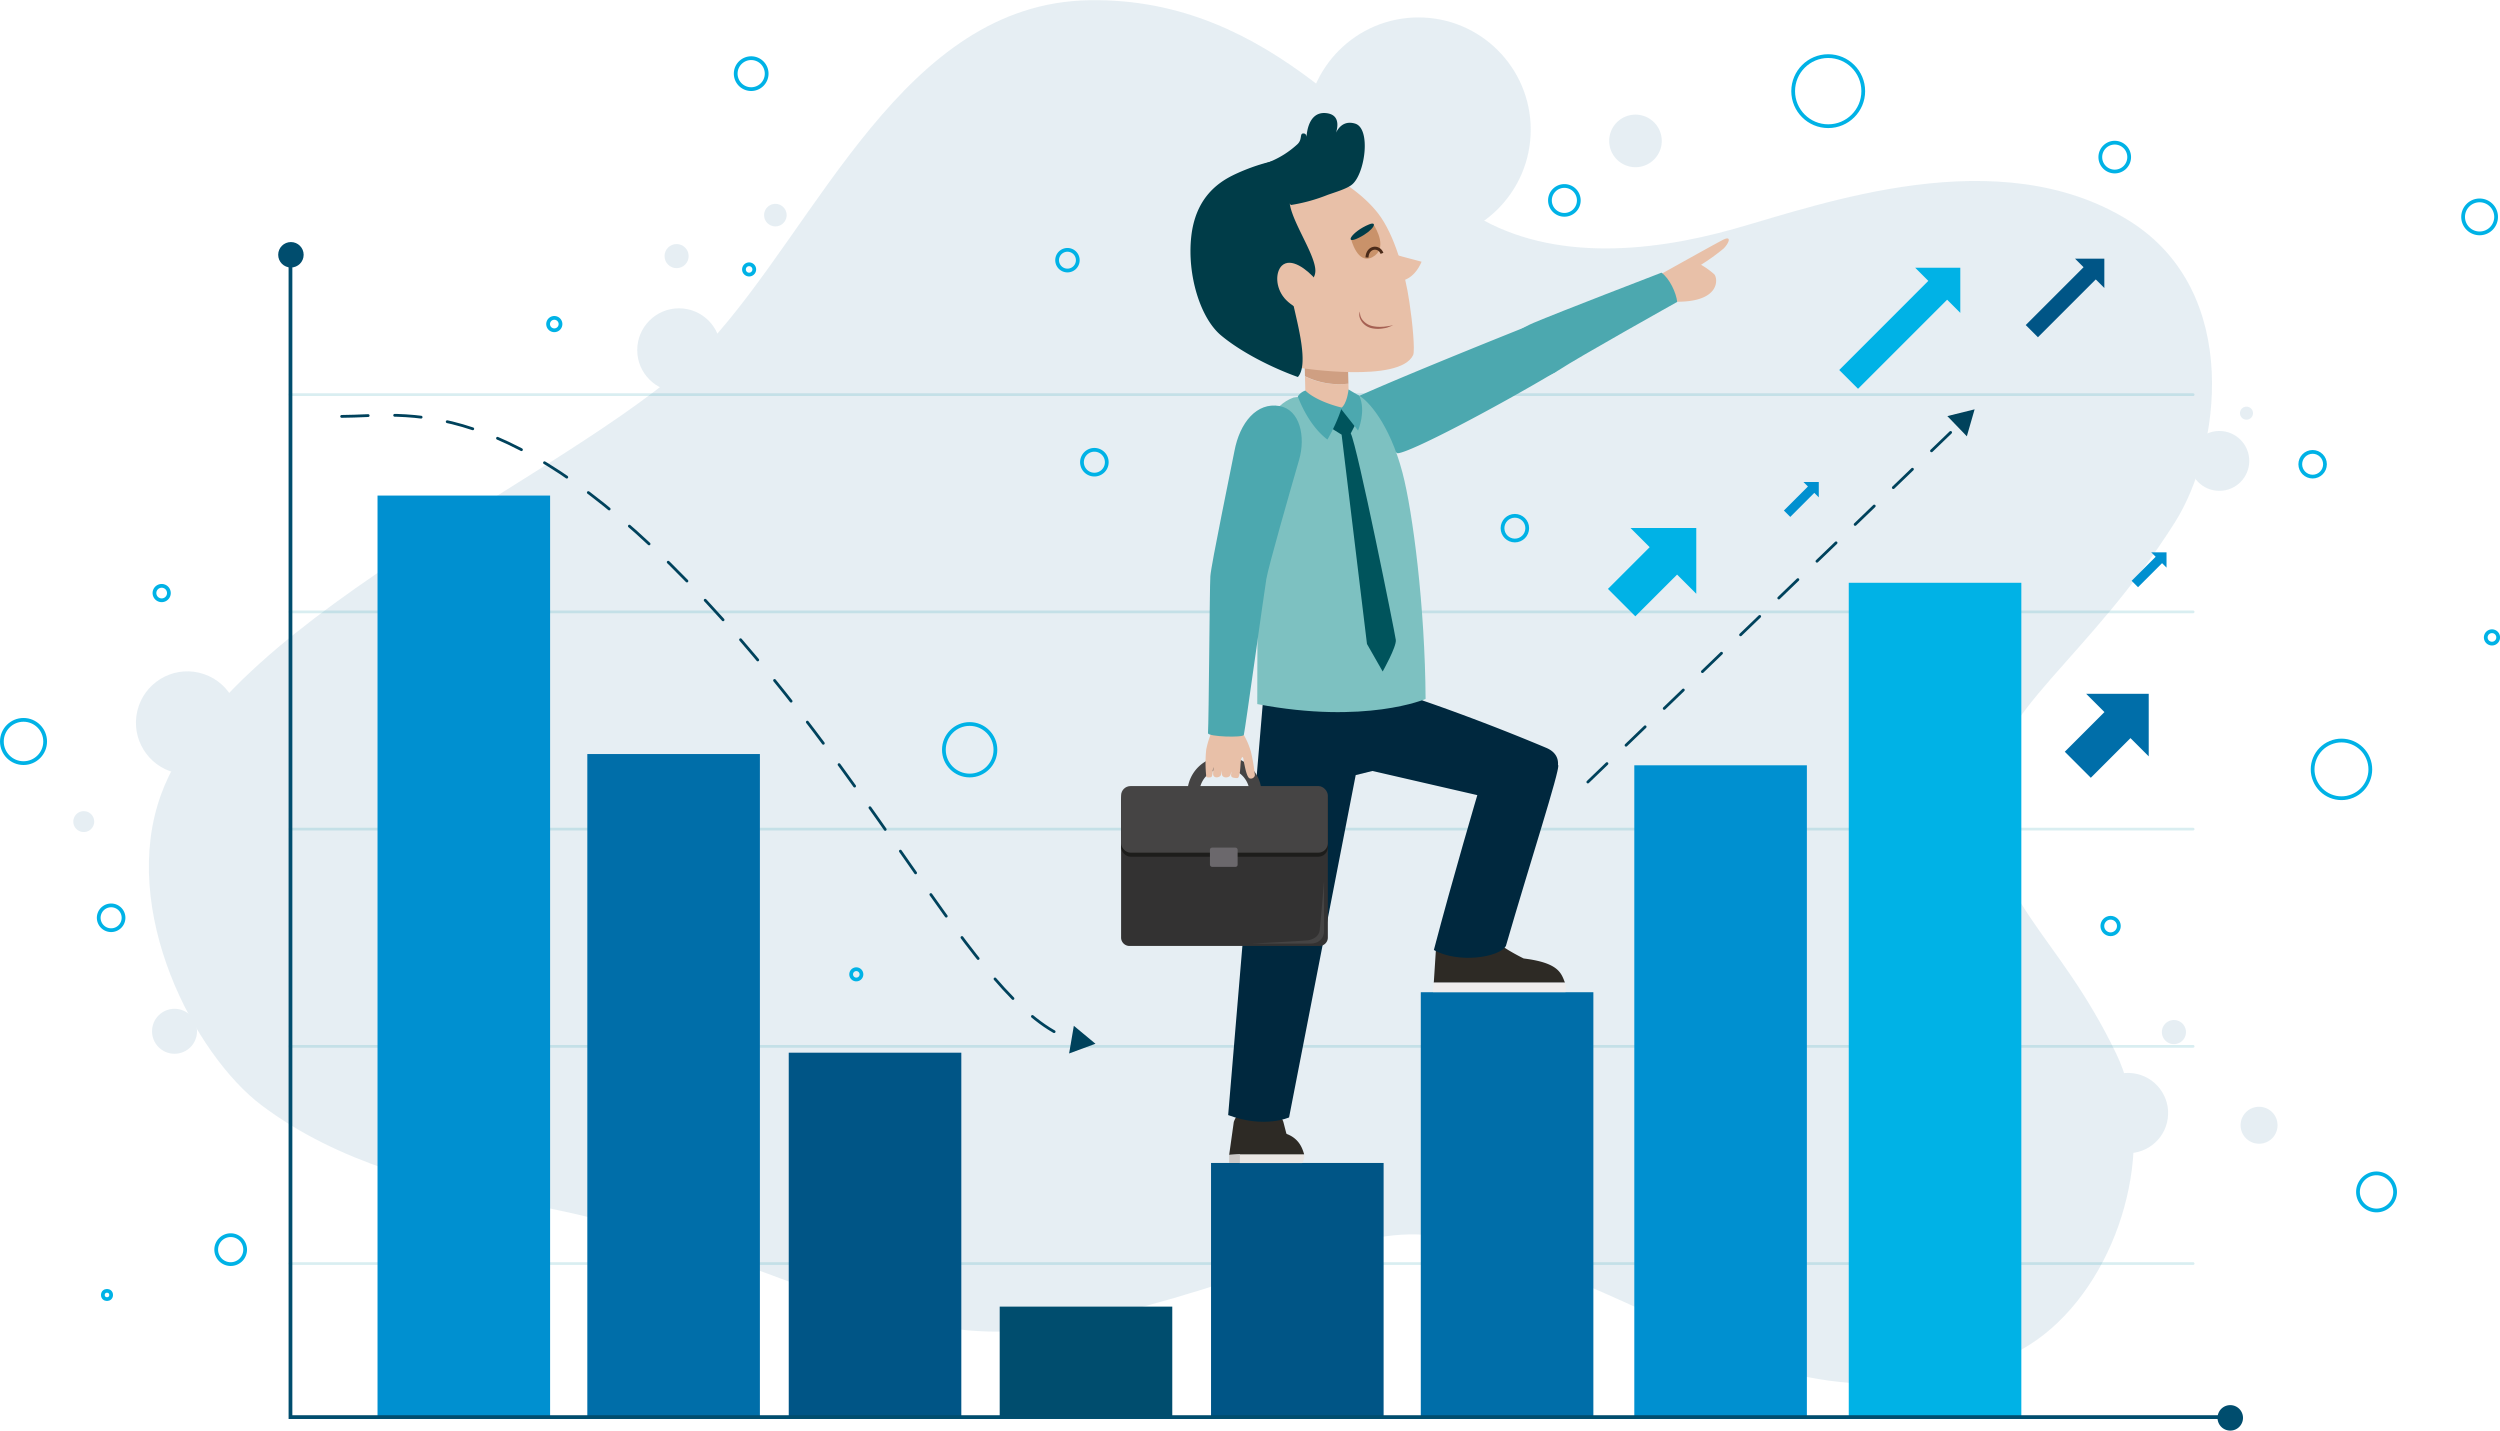<svg id="OBJECTS" xmlns="http://www.w3.org/2000/svg" xmlns:xlink="http://www.w3.org/1999/xlink" viewBox="0 0 665.65 380.91"><defs><style>.cls-1{opacity:0.1;}.cls-2{fill:#005586;}.cls-3{opacity:0.15;}.cls-25,.cls-28,.cls-30,.cls-31,.cls-4{fill:none;stroke-miterlimit:10;}.cls-4{stroke:#008da3;stroke-width:0.73px;}.cls-28,.cls-4{stroke-linecap:round;}.cls-5{fill:#0090d0;}.cls-6{fill:#006ea9;}.cls-7{fill:#004d6e;}.cls-8{fill:#00b2e6;}.cls-9{fill:#4ca8af;}.cls-10{fill:#e8c0a8;}.cls-11{fill:#2d2a25;}.cls-12{fill:#efeded;}.cls-13{fill:#eae7e4;}.cls-14{fill:#00283e;}.cls-15{fill:#333232;}.cls-16{fill:#1d1d1b;}.cls-17{fill:#454444;}.cls-18{fill:#6b686c;}.cls-19{fill:#cf9f82;}.cls-20{fill:#7dc1c1;}.cls-21{fill:#00545c;}.cls-22{fill:#d0904b;}.cls-23{fill:#003c48;}.cls-24{fill:url(#linear-gradient);}.cls-25{stroke:#4b2b19;stroke-width:0.8px;}.cls-26{fill:#a56052;}.cls-27{fill:#cdcac8;}.cls-28{stroke:#00425c;stroke-width:0.75px;stroke-dasharray:7.06 7.06;}.cls-29{fill:#00425c;}.cls-30{stroke:#004d6e;}.cls-31{stroke:#00b2e6;}</style><linearGradient id="linear-gradient" x1="-13740.22" y1="-3309.05" x2="-13739.15" y2="-3302.28" gradientTransform="matrix(0.94, -0.34, 0.34, 0.94, 14464.85, -1364.8)" gradientUnits="userSpaceOnUse"><stop offset="0" stop-color="#c9926a"/><stop offset="1" stop-color="#c9926a" stop-opacity="0"/></linearGradient></defs><g class="cls-1"><path class="cls-2" d="M329.68,416c-45.19,8.33-74.43-20.19-141.12-32.43-25-4.59-50.49-11-70.81-26.28-17.92-13.45-38.13-52-26.8-82.9,17.84-48.61,115.87-87.53,145.56-119.8S288.61,63.88,338,63s76.17,39.81,101.06,56.22c20.37,13.43,47.29,11.26,70.78,4.63s70.35-23.73,105-2.2c30.58,19,24.17,61.46,12.4,80.17-23.14,36.77-48.76,50.82-49.18,71.9-.57,29.52,17.36,36.36,33.47,69.83,10.62,22.05,2.48,55.79-17.35,73.14s-57,19-83.32,7.06c-19.83-9-63.67-31.61-85.44-32.13C403.14,391,374.87,407.63,329.68,416Z" transform="translate(-48.03 -62.94)"/><circle class="cls-2" cx="377.68" cy="34.53" r="29.89"/><path class="cls-2" d="M490.49,100.46a7,7,0,1,1-7-7A7,7,0,0,1,490.49,100.46Z" transform="translate(-48.03 -62.94)"/><circle class="cls-2" cx="590.92" cy="122.72" r="7.97"/><circle class="cls-2" cx="598.15" cy="110.01" r="1.74"/><circle class="cls-2" cx="614.67" cy="359.34" r="10.69" transform="translate(75.13 811.54) rotate(-76.66)"/><path class="cls-2" d="M630.07,337.74a3.21,3.21,0,1,1-3.21-3.21A3.21,3.21,0,0,1,630.07,337.74Z" transform="translate(-48.03 -62.94)"/><path class="cls-2" d="M654.45,362.55a4.92,4.92,0,1,1-4.91-4.92A4.91,4.91,0,0,1,654.45,362.55Z" transform="translate(-48.03 -62.94)"/><circle class="cls-2" cx="180.79" cy="93.21" r="11.12"/><circle class="cls-2" cx="180.15" cy="68.19" r="3.21"/><path class="cls-2" d="M257.48,120.22a3,3,0,1,1-3-3A3,3,0,0,1,257.48,120.22Z" transform="translate(-48.03 -62.94)"/><circle class="cls-2" cx="97.92" cy="255.39" r="13.69" transform="translate(-221.17 229.08) rotate(-76.72)"/><path class="cls-2" d="M73.11,281.7a2.78,2.78,0,1,1-2.78-2.78A2.77,2.77,0,0,1,73.11,281.7Z" transform="translate(-48.03 -62.94)"/><circle class="cls-2" cx="46.47" cy="274.59" r="5.99"/></g><g class="cls-3"><line class="cls-4" x1="77.2" y1="336.44" x2="583.94" y2="336.44"/><line class="cls-4" x1="77.2" y1="278.6" x2="583.94" y2="278.6"/><line class="cls-4" x1="77.2" y1="220.76" x2="583.94" y2="220.76"/><line class="cls-4" x1="77.2" y1="162.92" x2="583.94" y2="162.92"/><line class="cls-4" x1="77.2" y1="105.08" x2="583.94" y2="105.08"/></g><rect class="cls-5" x="100.52" y="131.95" width="45.95" height="245.59"/><rect class="cls-6" x="156.38" y="200.77" width="45.95" height="176.78"/><rect class="cls-2" x="210.01" y="280.29" width="45.95" height="97.26"/><rect class="cls-7" x="266.18" y="347.9" width="45.95" height="29.65"/><rect class="cls-2" x="322.45" y="309.65" width="45.95" height="67.9"/><rect class="cls-6" x="378.3" y="264.19" width="45.95" height="113.36"/><rect class="cls-5" x="435.15" y="203.77" width="45.95" height="173.78"/><rect class="cls-8" x="492.25" y="155.17" width="45.95" height="222.38"/><path class="cls-9" d="M420.13,183.62c3.08,0,26.21-12.19,42.3-21.79A26.91,26.91,0,0,0,454.26,150s-46.92,18.71-49.87,21.14S420.13,183.62,420.13,183.62Z" transform="translate(-48.03 -62.94)"/><path class="cls-10" d="M506.75,126.82c2.59-1.32,1.53,1,.2,2.3a54.73,54.73,0,0,1-6,4.32,20.45,20.45,0,0,1,3.47,2.49c1,.84,2.14,7.9-11.35,7.32-5.93-.26-5.16-6-5.16-6S504.15,128.15,506.75,126.82Z" transform="translate(-48.03 -62.94)"/><path class="cls-9" d="M450.13,158.37c2.19,5.77,7.88,6.47,12.9,3.14s31.57-18.18,31.57-18.18c-.24-2.36-2-6.23-4.19-7.79,0,0-28.13,10.82-34.07,13.37S448.57,154.28,450.13,158.37Z" transform="translate(-48.03 -62.94)"/><path class="cls-11" d="M453.72,318.14s-7.68-3.7-9-6.39a5.84,5.84,0,0,0-5.45,4.25s-5.82,1-8.77-2.42l-.71,11,34.92,0C463.72,322,463,319.29,453.72,318.14Z" transform="translate(-48.03 -62.94)"/><path class="cls-12" d="M429.76,324.58l-.18,2.53,35.28,0a4.48,4.48,0,0,0-.18-2.53Z" transform="translate(-48.03 -62.94)"/><path class="cls-11" d="M391.47,368.38l-1.73-6.71a7,7,0,0,0-13.2,0l-1.23,8.77,2.86-.16Z" transform="translate(-48.03 -62.94)"/><path class="cls-13" d="M395.26,370.25a3.25,3.25,0,0,1-.51,2.36H378.17s0-1,0-2.4Z" transform="translate(-48.03 -62.94)"/><path class="cls-11" d="M378.18,370.11c.09-1.46,3.15-5.9,8.28-5.9,6.57,0,8.08,3.73,8.68,5.65a2.14,2.14,0,0,1,.12.44l-17.09,0A.91.91,0,0,0,378.18,370.11Z" transform="translate(-48.03 -62.94)"/><path class="cls-14" d="M426.53,243.12l.63,21.7L409,269.32l-17.74,91.14s-6.55,3-16.22-.62l9.82-116.72Z" transform="translate(-48.03 -62.94)"/><path class="cls-14" d="M401.69,265.5s41.16,9.5,47.17,10.87c8.4,1.91,19.54-10.66,10.87-14.31-18.12-7.63-33-12.63-33-12.63l-22,6.66A27.1,27.1,0,0,0,401.69,265.5Z" transform="translate(-48.03 -62.94)"/><path class="cls-15" d="M298.5,220.7h55.05a0,0,0,0,1,0,0v28.93a2.24,2.24,0,0,1-2.24,2.24H300.74a2.24,2.24,0,0,1-2.24-2.24V220.7A0,0,0,0,1,298.5,220.7Z"/><rect class="cls-16" x="298.5" y="210.38" width="55.05" height="17.73" rx="2.52"/><rect class="cls-17" x="298.5" y="209.3" width="55.05" height="17.73" rx="2.52"/><path class="cls-17" d="M374.06,284.06a9.88,9.88,0,1,1,9.87-9.88A9.89,9.89,0,0,1,374.06,284.06Zm0-16.58a6.7,6.7,0,1,0,6.7,6.7A6.71,6.71,0,0,0,374.06,267.48Z" transform="translate(-48.03 -62.94)"/><rect class="cls-18" x="322.16" y="225.69" width="7.37" height="5.12" rx="0.55"/><path class="cls-17" d="M400.56,297.67V311c0,1.37-1,3.18-3.67,3.18H381.5s13.8-.71,14.84-.88,2.85-.87,3.07-2.62S400.56,297.67,400.56,297.67Z" transform="translate(-48.03 -62.94)"/><path class="cls-10" d="M407.06,165.09l.19,7.72-11.51.35-.25-10A20.62,20.62,0,0,0,407.06,165.09Z" transform="translate(-48.03 -62.94)"/><path class="cls-19" d="M395.49,163.11l-.19-7.73,11.51-.35.25,10.06A20.62,20.62,0,0,1,395.49,163.11Z" transform="translate(-48.03 -62.94)"/><path class="cls-10" d="M402.31,174.55c-6.81,0-8.44-4.2-8.68-5.51a40.39,40.39,0,0,1,15.59-.62C409.35,169.94,409,174.55,402.31,174.55Z" transform="translate(-48.03 -62.94)"/><path class="cls-20" d="M392.45,168.79c.37-.14,4.1-.31,4.48-.39.26,1.32,4.35,4.62,7.17,4.67,4.57.09,4.38-3.23,4.23-4.75.55.07,1.09-.29,1.61,0,2.15,1.12,8.05,7.25,11.52,20.5,2.75,10.48,6,35.69,6.15,60.22,0,0-15.9,6.89-44.82,1.37,0,0,.09-59.82.61-66.42S386.82,170.8,392.45,168.79Z" transform="translate(-48.03 -62.94)"/><path class="cls-21" d="M402.44,176.93l2.81,1.74L412,234.4l4.18,7.33s3.72-6.6,3.5-8.4-10.26-51.71-12-55c.66-1.21,1.31-2.56,1.31-2.56s-3-4.18-3.94-4.11S402.44,176.93,402.44,176.93Z" transform="translate(-48.03 -62.94)"/><path class="cls-10" d="M376.42,256.33h0a7.57,7.57,0,0,1,2.79,2.29,20.2,20.2,0,0,1,1.87,4.4,47.19,47.19,0,0,1,1.05,6.12c.17.53-.56,1.32-1.35,1.06s-1.28-3.15-1.43-3.78c-.24-1.08-.22-2.19-.63-1.81s-.35,2.26-.51,3.45c0,.3-.12.83-.16,1-.21,1.22-.47,1.1-1.31,1-.6-.08-1-.21-.91-1a2.12,2.12,0,0,0,.09-.72,5.14,5.14,0,0,1-.31,1c-.36.82-2.21.88-2.26-.36,0-.6,0-1.12,0-1,0,.29-.1.6-.21,1.21-.13.8-2.05,1.18-2.1-.14,0-.86.08-1.64.05-1.86a11.56,11.56,0,0,0-.2,1.61c-.12.71-.14,1.08-.63,1.12s-1.06.07-1.06-.3a34.14,34.14,0,0,1,0-7.11,25.12,25.12,0,0,1,1.36-4.49,6,6,0,0,0,0-.86c0-.8.38-1.08,1.2-1.28l2.63-.63A1.64,1.64,0,0,1,376.42,256.33Z" transform="translate(-48.03 -62.94)"/><path class="cls-9" d="M379.21,258.62c.37-1.46,5.43-38.17,6-41.54s6.22-23.08,8.72-31.7c1.79-6.19.23-13.36-5.22-14.33-6.07-1.07-10.58,4.42-12,12-.82,4.33-6.21,30.25-6.41,33.31s-.4,38.3-.63,41.79C369.68,259.11,379,259.41,379.21,258.62Z" transform="translate(-48.03 -62.94)"/><path class="cls-9" d="M395.59,166.93a3.87,3.87,0,0,0-2,1.56s2.54,7.47,7.88,11.49a46.09,46.09,0,0,0,3.83-8.51S398.76,170,395.59,166.93Z" transform="translate(-48.03 -62.94)"/><path class="cls-9" d="M405,171.71l4.63,5.86s2.22-5.15.31-9.27c-.7-.35-2.86-1.67-2.86-1.67S406.79,170.45,405,171.71Z" transform="translate(-48.03 -62.94)"/><path class="cls-10" d="M394,160.87s26.72,4.21,30.29-3.39c.54-1.14-.17-8.74-1-14.15-1.18-8-4-17.94-8.3-23.54-7.16-9.25-25.21-18.74-33.77-11.08S355.91,139.51,394,160.87Z" transform="translate(-48.03 -62.94)"/><path class="cls-10" d="M414.52,130.24h-.06l0-1.53c4,2,8.15,2.81,12.08,3.92-3.66,8.46-12.09,5.68-13.64-2.13a4.32,4.32,0,0,1,1.64-.25C415,130.3,414.88,130.25,414.52,130.24Z" transform="translate(-48.03 -62.94)"/><path class="cls-22" d="M403.5,109.87l1.42.54A2.53,2.53,0,0,1,403.5,109.87Z" transform="translate(-48.03 -62.94)"/><path class="cls-23" d="M392.39,144c1.16,5.39,4.16,16.1,1.21,19.32-6.63-2.36-15-6.51-20.48-11.1s-9-16-7.92-26.16,6.83-14.33,11.09-16.44c3.45-1.7,10.57-4.5,15.6-4.22a26.93,26.93,0,0,1,7,1.31c1.26.43,3.44,2.35,5,3.3l-.7-.27c-1.93,3.48-11.19,1.87-11.77,5.91-.67,4.69,6.89,14.73,6.84,19.44C398.18,139.1,392.79,138.76,392.39,144Z" transform="translate(-48.03 -62.94)"/><path class="cls-10" d="M390,142.3c2.44,2.9,7.53,4.92,9.43,3.31s1.47-5.25-1-8.15-6.69-6.05-9.1-3.78C387.6,135.4,387.6,139.41,390,142.3Z" transform="translate(-48.03 -62.94)"/><path class="cls-23" d="M380.78,107.9c-2.38.83-2,1.62.31,3.45,1.57,1.22,8,6.61,9.7,5.4l1,.77a45.3,45.3,0,0,0,9.71-2.68c1.64-.6,5-1.56,6.43-2.69,3.54-2.73,5.24-15,.91-16.3s-5.5,3.55-5.5,3.55,2.84-5.9-2.31-6.35-5.14,6.76-5.14,6.76.22-1.36-.84-1.34-.15,1.6-1.63,2.93C388.74,105.65,384.47,106.63,380.78,107.9Z" transform="translate(-48.03 -62.94)"/><path class="cls-24" d="M413.68,122.6c.87,1.41,3.88,6.54-.18,8.78s-5.75-4.86-5.75-4.86S411.84,123.66,413.68,122.6Z" transform="translate(-48.03 -62.94)"/><path class="cls-23" d="M412.56,122.69c-4.61,1.89-6.89,5.6-2.77,3.58S415,121.69,412.56,122.69Z" transform="translate(-48.03 -62.94)"/><path class="cls-25" d="M412,131.5c.15-2.95,3.21-3.2,4-1.1" transform="translate(-48.03 -62.94)"/><path class="cls-26" d="M410.16,145.86a3.12,3.12,0,0,0,.9,2.53,4.56,4.56,0,0,0,2.31,1.35,9.38,9.38,0,0,0,2.76.2c.47,0,.94-.1,1.41-.15s.94-.18,1.42-.24c-.44.19-.9.35-1.35.53s-.95.24-1.43.32a7.83,7.83,0,0,1-3-.09,4.43,4.43,0,0,1-2.51-1.64,4.22,4.22,0,0,1-.65-1.35A2.14,2.14,0,0,1,410.16,145.86Z" transform="translate(-48.03 -62.94)"/><polygon class="cls-27" points="327.27 307.5 327.27 309.66 330.14 309.67 330.14 307.34 327.27 307.5"/><path class="cls-14" d="M441.69,273.6s-7,23.63-11.88,42.29c6.47,3.64,17.43,2,19.18-1.08,6.34-21.91,14.41-46.8,13.93-48.13C461.51,262.76,441.69,273.6,441.69,273.6Z" transform="translate(-48.03 -62.94)"/><path class="cls-28" d="M139,173.81c16.83,0,44.45-7.41,97,49.17,49.12,52.89,73.09,109.89,98.4,117.1" transform="translate(-48.03 -62.94)"/><polygon class="cls-29" points="284.66 280.5 291.68 277.91 285.92 273.13 284.66 280.5"/><line class="cls-28" x1="422.78" y1="208.22" x2="521.88" y2="112.72"/><polygon class="cls-29" points="523.69 116.17 525.76 108.99 518.5 110.79 523.69 116.17"/><polyline class="cls-30" points="77.34 67.93 77.34 377.32 591.75 377.32"/><path class="cls-7" d="M645.25,440.46a3.39,3.39,0,1,1-3.39-3.39A3.39,3.39,0,0,1,645.25,440.46Z" transform="translate(-48.03 -62.94)"/><circle class="cls-7" cx="77.46" cy="67.84" r="3.39"/><polygon class="cls-6" points="572.12 184.74 555.47 184.74 560.33 189.6 549.77 200.16 556.7 207.09 567.26 196.53 572.12 201.39 572.12 184.74"/><polygon class="cls-8" points="451.65 140.58 434.13 140.58 439.24 145.69 428.13 156.8 435.42 164.1 446.54 152.99 451.65 158.1 451.65 140.58"/><polygon class="cls-8" points="521.95 71.28 509.93 71.28 513.43 74.79 489.71 98.52 494.72 103.52 518.44 79.8 521.95 83.31 521.95 71.28"/><polygon class="cls-2" points="560.3 68.87 552.49 68.87 554.77 71.15 539.37 86.55 542.62 89.8 558.02 74.4 560.3 76.68 560.3 68.87"/><polygon class="cls-5" points="484.27 128.34 480.19 128.34 481.38 129.53 474.98 135.93 476.68 137.63 483.07 131.23 484.27 132.42 484.27 128.34"/><polygon class="cls-5" points="576.86 147.06 572.78 147.06 573.97 148.25 567.57 154.65 569.27 156.35 575.67 149.95 576.86 151.14 576.86 147.06"/><path class="cls-31" d="M468.4,116.3a3.84,3.84,0,1,1-3.84-3.84A3.84,3.84,0,0,1,468.4,116.3Z" transform="translate(-48.03 -62.94)"/><circle class="cls-31" cx="486.78" cy="24.27" r="9.33"/><path class="cls-31" d="M614.94,104.77a3.84,3.84,0,1,1-3.84-3.84A3.84,3.84,0,0,1,614.94,104.77Z" transform="translate(-48.03 -62.94)"/><circle class="cls-31" cx="615.76" cy="123.61" r="3.29"/><circle class="cls-31" cx="561.97" cy="246.56" r="2.2"/><path class="cls-31" d="M679.71,291.93h0Z" transform="translate(-48.03 -62.94)"/><circle class="cls-31" cx="403.35" cy="140.63" r="3.29"/><path class="cls-31" d="M342.72,186a3.3,3.3,0,1,1-3.3-3.29A3.3,3.3,0,0,1,342.72,186Z" transform="translate(-48.03 -62.94)"/><path class="cls-31" d="M335,132.22a2.75,2.75,0,1,1-2.74-2.75A2.74,2.74,0,0,1,335,132.22Z" transform="translate(-48.03 -62.94)"/><circle class="cls-31" cx="258.18" cy="199.63" r="6.86"/><path class="cls-31" d="M277.4,322.39A1.37,1.37,0,1,1,276,321,1.37,1.37,0,0,1,277.4,322.39Z" transform="translate(-48.03 -62.94)"/><path class="cls-31" d="M197.27,149.23a1.65,1.65,0,1,1-1.64-1.65A1.65,1.65,0,0,1,197.27,149.23Z" transform="translate(-48.03 -62.94)"/><path class="cls-31" d="M248.86,134.69a1.37,1.37,0,1,1-1.37-1.38A1.37,1.37,0,0,1,248.86,134.69Z" transform="translate(-48.03 -62.94)"/><path class="cls-31" d="M252.16,82.55A4.12,4.12,0,1,1,248,78.43,4.12,4.12,0,0,1,252.16,82.55Z" transform="translate(-48.03 -62.94)"/><path class="cls-31" d="M93,220.86a1.92,1.92,0,1,1-1.92-1.93A1.92,1.92,0,0,1,93,220.86Z" transform="translate(-48.03 -62.94)"/><path class="cls-31" d="M80.92,307.3a3.3,3.3,0,1,1-3.3-3.29A3.29,3.29,0,0,1,80.92,307.3Z" transform="translate(-48.03 -62.94)"/><circle class="cls-31" cx="6.26" cy="197.43" r="5.76"/><circle class="cls-31" cx="28.49" cy="344.8" r="1.1"/><path class="cls-31" d="M113.3,395.66a3.85,3.85,0,1,1-3.84-3.84A3.84,3.84,0,0,1,113.3,395.66Z" transform="translate(-48.03 -62.94)"/><circle class="cls-31" cx="671.48" cy="267.78" r="7.68" transform="translate(-99.38 215.81) rotate(-22.61)"/><path class="cls-31" d="M713.19,232.66a1.65,1.65,0,1,1-1.65-1.65A1.64,1.64,0,0,1,713.19,232.66Z" transform="translate(-48.03 -62.94)"/><path class="cls-31" d="M712.64,120.69a4.39,4.39,0,1,1-4.39-4.39A4.39,4.39,0,0,1,712.64,120.69Z" transform="translate(-48.03 -62.94)"/><path class="cls-31" d="M685.75,380.3a4.94,4.94,0,1,1-4.94-4.94A5,5,0,0,1,685.75,380.3Z" transform="translate(-48.03 -62.94)"/></svg>